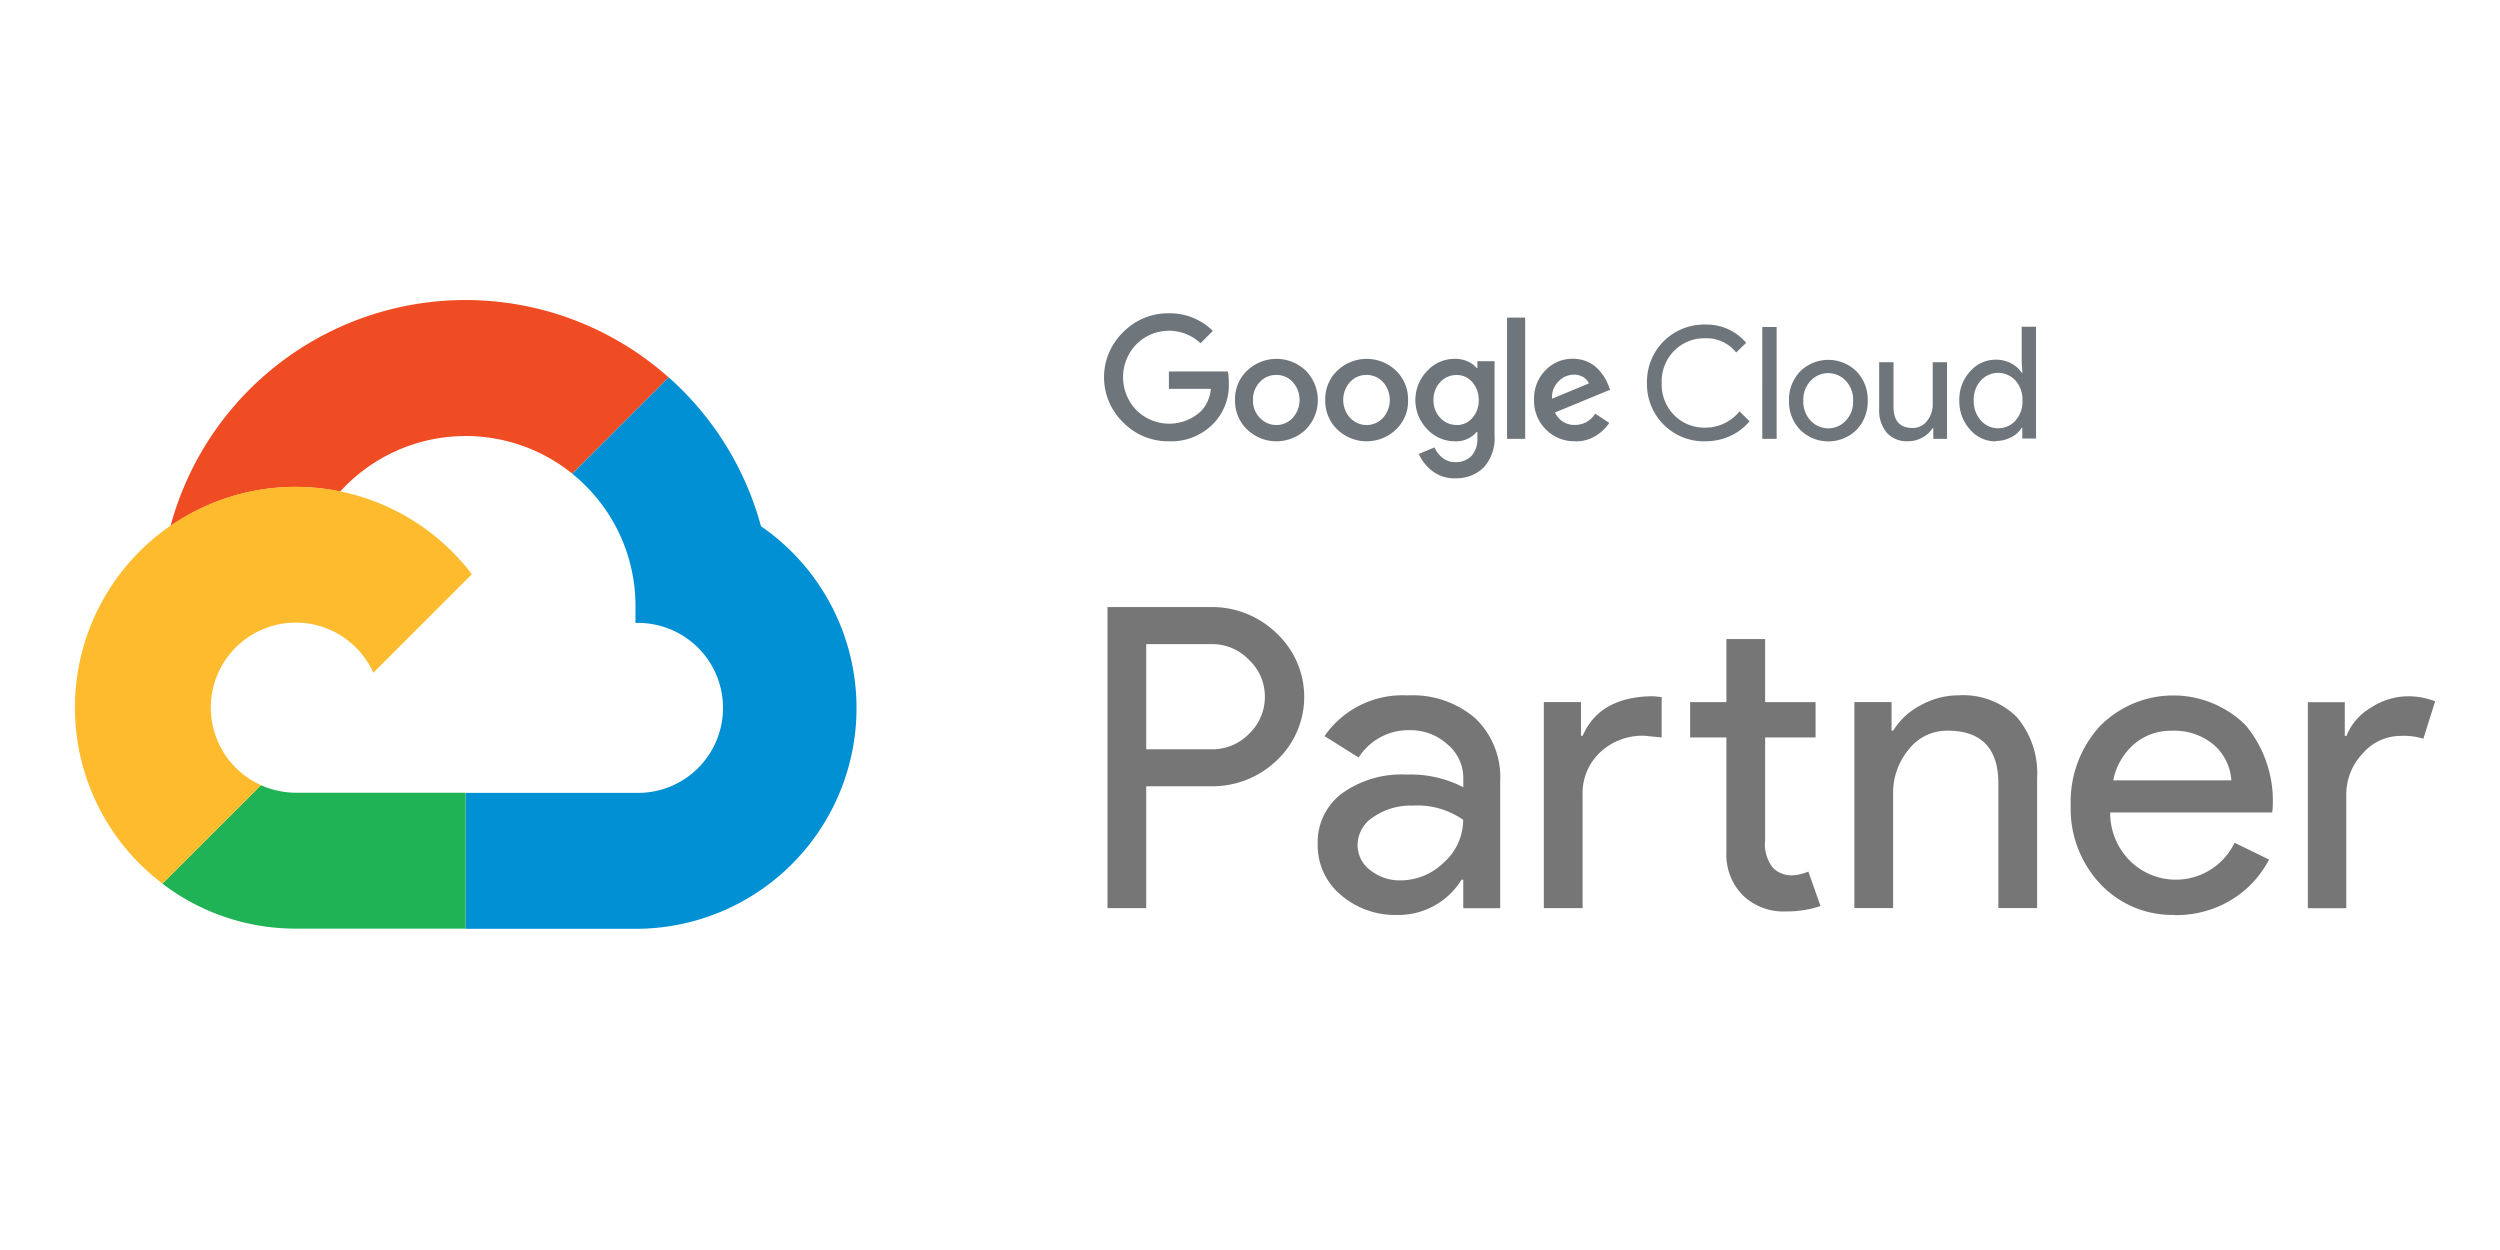 <svg xmlns="http://www.w3.org/2000/svg" width="200" height="100" viewBox="0 0 200 100"><g transform="translate(-1210 -147)"><g transform="translate(1199.7 163.46)"><path d="M166.354,19.65a5.03,5.03,0,0,1-3.66-1.506,5.024,5.024,0,0,1,0-7.229,5.039,5.039,0,0,1,3.66-1.506,4.9,4.9,0,0,1,3.512,1.409l-.989.989a3.68,3.68,0,0,0-5.126.08,3.788,3.788,0,0,0,0,5.274,3.727,3.727,0,0,0,5.189.057,2.926,2.926,0,0,0,.762-1.762h-3.353V14.064h4.717a4.023,4.023,0,0,1,.074.875,4.4,4.4,0,0,1-1.21,3.273,4.68,4.68,0,0,1-3.58,1.438Zm10.945-.943a3.391,3.391,0,0,1-4.694,0,3.176,3.176,0,0,1-.966-2.353A3.128,3.128,0,0,1,172.605,14a3.391,3.391,0,0,1,4.694,0,3.348,3.348,0,0,1,0,4.705Zm-3.66-.926a1.787,1.787,0,0,0,2.614,0,2.151,2.151,0,0,0,.006-2.87,1.762,1.762,0,0,0-1.318-.568,1.742,1.742,0,0,0-1.318.568,1.986,1.986,0,0,0-.546,1.438,1.954,1.954,0,0,0,.551,1.432Zm10.877.926a3.391,3.391,0,0,1-4.694,0,3.176,3.176,0,0,1-.966-2.353A3.128,3.128,0,0,1,179.823,14a3.391,3.391,0,0,1,4.694,0,3.176,3.176,0,0,1,.966,2.353A3.125,3.125,0,0,1,184.517,18.707Zm-3.66-.926a1.787,1.787,0,0,0,2.614,0,2.151,2.151,0,0,0,.006-2.87,1.762,1.762,0,0,0-1.318-.568,1.742,1.742,0,0,0-1.318.568,2.152,2.152,0,0,0,.006,2.87Zm8.411,4.83a2.885,2.885,0,0,1-1.847-.585,3.553,3.553,0,0,1-1.08-1.364l1.262-.523a2.084,2.084,0,0,0,.625.824,1.573,1.573,0,0,0,1.034.352,1.7,1.7,0,0,0,1.3-.5,2.018,2.018,0,0,0,.466-1.438V18.9h-.057a2.12,2.12,0,0,1-1.739.75,3.009,3.009,0,0,1-2.216-.966,3.342,3.342,0,0,1,0-4.666,2.973,2.973,0,0,1,2.216-.966,2.4,2.4,0,0,1,1.023.21,2.019,2.019,0,0,1,.716.523h.057v-.54H192.4v5.933a3.451,3.451,0,0,1-.881,2.58A3.1,3.1,0,0,1,189.268,22.611Zm.1-4.262a1.6,1.6,0,0,0,1.256-.568,2.048,2.048,0,0,0,.511-1.421,2.1,2.1,0,0,0-.511-1.438,1.608,1.608,0,0,0-1.256-.574,1.756,1.756,0,0,0-1.307.568,1.991,1.991,0,0,0-.54,1.438,1.946,1.946,0,0,0,.54,1.421,1.736,1.736,0,0,0,1.307.568Zm5.484-8.593v9.7H193.4v-9.7h1.449Zm3.978,9.888a3.145,3.145,0,0,1-2.33-.949,3.214,3.214,0,0,1-.938-2.347,3.235,3.235,0,0,1,.909-2.375,2.983,2.983,0,0,1,2.2-.926,2.882,2.882,0,0,1,1.114.216,2.728,2.728,0,0,1,.852.568,4.167,4.167,0,0,1,.54.671,4.306,4.306,0,0,1,.324.648l.148.375-4.41,1.819a1.687,1.687,0,0,0,1.591,1,1.9,1.9,0,0,0,1.625-.909l1.125.75A3.643,3.643,0,0,1,200.52,19.2a3,3,0,0,1-1.682.455Zm-1.836-3.4,2.955-1.222a1.09,1.09,0,0,0-.455-.511,1.488,1.488,0,0,0-.762-.193,1.7,1.7,0,0,0-1.193.523,1.736,1.736,0,0,0-.534,1.4Zm12.252,3.41a4.563,4.563,0,0,1-4.649-4.671,4.563,4.563,0,0,1,4.649-4.671,4.144,4.144,0,0,1,3.285,1.461l-.8.773a3.022,3.022,0,0,0-2.483-1.137,3.4,3.4,0,0,0-2.466.989,3.459,3.459,0,0,0-1.006,2.586,3.472,3.472,0,0,0,1.006,2.586,3.4,3.4,0,0,0,2.466.989A3.507,3.507,0,0,0,212,17.252l.8.8a4.451,4.451,0,0,1-1.534,1.171,4.774,4.774,0,0,1-2.017.426Zm5.723-.2h-1.148V10.506h1.148v8.945Zm1.875-5.387a3.211,3.211,0,0,1,4.524,0,3.245,3.245,0,0,1,.887,2.33,3.254,3.254,0,0,1-.887,2.33,3.211,3.211,0,0,1-4.524,0,3.245,3.245,0,0,1-.887-2.33A3.254,3.254,0,0,1,216.841,14.07Zm.852,3.938a1.929,1.929,0,0,0,1.4.608,1.9,1.9,0,0,0,1.4-.608,2.171,2.171,0,0,0,.591-1.6,2.212,2.212,0,0,0-.591-1.6,1.929,1.929,0,0,0-1.4-.608,1.9,1.9,0,0,0-1.4.608,2.171,2.171,0,0,0-.591,1.6A2.212,2.212,0,0,0,217.694,18.008ZM228.6,19.457h-1.1V18.6h-.057a2.14,2.14,0,0,1-.8.739,2.262,2.262,0,0,1-1.137.307,2.147,2.147,0,0,1-1.745-.7,2.8,2.8,0,0,1-.591-1.875V13.325h1.148v3.558c0,1.137.511,1.7,1.512,1.7A1.409,1.409,0,0,0,227,18.019a2.079,2.079,0,0,0,.455-1.324v-3.37H228.6v6.121Zm3.893.2a2.67,2.67,0,0,1-2.046-.938,3.336,3.336,0,0,1-.864-2.33,3.286,3.286,0,0,1,.864-2.33,2.687,2.687,0,0,1,2.046-.938,2.575,2.575,0,0,1,1.25.3,2.186,2.186,0,0,1,.83.75h.057l-.057-.852V10.484h1.148v8.945h-1.1v-.852h-.057a2.063,2.063,0,0,1-.83.75,2.677,2.677,0,0,1-1.256.3Zm.188-1.051a1.827,1.827,0,0,0,1.381-.6,2.238,2.238,0,0,0,.568-1.614,2.248,2.248,0,0,0-.568-1.614,1.872,1.872,0,0,0-2.756.006,2.229,2.229,0,0,0-.568,1.6,2.272,2.272,0,0,0,.568,1.6,1.813,1.813,0,0,0,1.375.625Z" transform="translate(-62.537 -0.807)" fill="#6f767b"/><path d="M43.3,22.861a.246.246,0,0,0,.028-.006,13.574,13.574,0,0,1,18.56-1.421l7.712-7.7A24.438,24.438,0,0,0,29.75,25.612a.17.17,0,0,1,.057-.023,17.538,17.538,0,0,1,13.5-2.728Z" transform="translate(-5.806)" fill="#f04c23"/><path d="M94.91,30.324A24.5,24.5,0,0,0,87.533,18.43l-7.717,7.712a13.576,13.576,0,0,1,5.058,10.57v1.364a6.8,6.8,0,1,1,0,13.594H71.291l-.011.011V62.535l.011.011H84.885A17.662,17.662,0,0,0,94.91,30.336Z" transform="translate(-23.735 -4.701)" fill="#0090d3"/><path d="M52.855,76.438H39.273a6.885,6.885,0,0,1-2.8-.608h0c.006,0,.006.006.011.006L28.6,83.712a17.575,17.575,0,0,0,10.673,3.6H52.855Z" transform="translate(-5.31 -29.481)" fill="#20b356"/><path d="M31.167,57.7a6.8,6.8,0,1,1,9-8.985l7.882-7.882A17.722,17.722,0,0,0,37.5,34.2a17.983,17.983,0,0,0-3.523-.364A17.663,17.663,0,0,0,23.3,65.585h0L31.184,57.7c-.006.006-.011.006-.011,0Z" transform="translate(0 -11.354)" fill="#fdbb2d"/><path d="M164.747,65.1v9.752h-3.1V50.77h8.206a7.391,7.391,0,0,1,5.314,2.086,6.97,6.97,0,0,1,0,10.2,7.42,7.42,0,0,1-5.314,2.046h-5.115Zm0-11.366v8.411h5.171a4.1,4.1,0,0,0,3.069-1.25,4.049,4.049,0,0,0,1.25-2.955,3.983,3.983,0,0,0-1.25-2.927,4.044,4.044,0,0,0-3.069-1.279h-5.171Zm20.913,4.1a7.672,7.672,0,0,1,5.416,1.836,6.507,6.507,0,0,1,1.989,5.029V74.86H190.11V72.575h-.136a5.924,5.924,0,0,1-5.115,2.824,6.653,6.653,0,0,1-4.558-1.614,5.154,5.154,0,0,1-1.836-4.035,4.883,4.883,0,0,1,1.932-4.069,8.149,8.149,0,0,1,5.171-1.512,9.187,9.187,0,0,1,4.546,1.012v-.7a3.511,3.511,0,0,0-1.279-2.739,4.394,4.394,0,0,0-2.995-1.125,4.731,4.731,0,0,0-4.1,2.188l-2.728-1.716a7.573,7.573,0,0,1,6.666-3.251Zm-4,11.974a2.475,2.475,0,0,0,1.023,2.017,3.745,3.745,0,0,0,2.4.807,4.943,4.943,0,0,0,3.484-1.443,4.538,4.538,0,0,0,1.534-3.4,6.359,6.359,0,0,0-4.035-1.137,5.231,5.231,0,0,0-3.143.909,2.666,2.666,0,0,0-1.267,2.25Zm14.912-11.44h2.955v2.694h.136q1.381-3.154,5.683-3.16l.637.068V61.2l-1.381-.136a4.929,4.929,0,0,0-3.546,1.33,4.462,4.462,0,0,0-1.4,3.381v9.081h-3.1V58.374Zm19.3,16.753a4.706,4.706,0,0,1-3.353-1.25A4.613,4.613,0,0,1,211.16,70.4V61.2h-2.9V58.374h2.9V53.327h3.1v5.046h4.035V61.2h-4.035V69.4a3.019,3.019,0,0,0,.636,2.239,2.083,2.083,0,0,0,1.443.591,3.058,3.058,0,0,0,.722-.085,4.4,4.4,0,0,0,.654-.216l.977,2.756a8.4,8.4,0,0,1-2.819.432Zm5.547-16.753h2.955v2.285h.136a5.511,5.511,0,0,1,2.171-2.017,6.2,6.2,0,0,1,3.046-.807,6.1,6.1,0,0,1,4.66,1.733,6.944,6.944,0,0,1,1.631,4.927v10.36h-3.1V64.693q-.1-4.041-4.069-4.035a3.873,3.873,0,0,0-3.1,1.495,5.433,5.433,0,0,0-1.25,3.58v9.115h-3.1V58.368Zm25.63,17.026a7.9,7.9,0,0,1-5.99-2.489,8.785,8.785,0,0,1-2.353-6.291A8.961,8.961,0,0,1,241,60.34a8.233,8.233,0,0,1,11.69-.131,9.465,9.465,0,0,1,2.171,6.649l-.034.341H241.865a5.394,5.394,0,0,0,1.614,3.9,5.214,5.214,0,0,0,8.337-1.478l2.756,1.347a8.154,8.154,0,0,1-3.08,3.262,8.5,8.5,0,0,1-4.45,1.182Zm-4.944-10.763h9.451a4.12,4.12,0,0,0-1.4-2.841,4.889,4.889,0,0,0-3.381-1.125,4.474,4.474,0,0,0-3.012,1.08,5.166,5.166,0,0,0-1.659,2.9ZM260.777,74.86h-3.1V58.379h2.955v2.694h.136a4.515,4.515,0,0,1,1.932-2.239,5.4,5.4,0,0,1,2.876-.926,5.917,5.917,0,0,1,2.285.4l-.943,2.995a5.126,5.126,0,0,0-1.819-.227,4,4,0,0,0-3.046,1.421,4.745,4.745,0,0,0-1.3,3.3v9.076Z" transform="translate(-62.749 -18.663)" fill="#777677"/></g><g transform="translate(1210 147)" fill="none" stroke="rgba(255,255,255,0)" stroke-width="1"><rect width="200" height="100" stroke="none"/><rect x="0.5" y="0.5" width="199" height="99" fill="none"/></g></g></svg>
